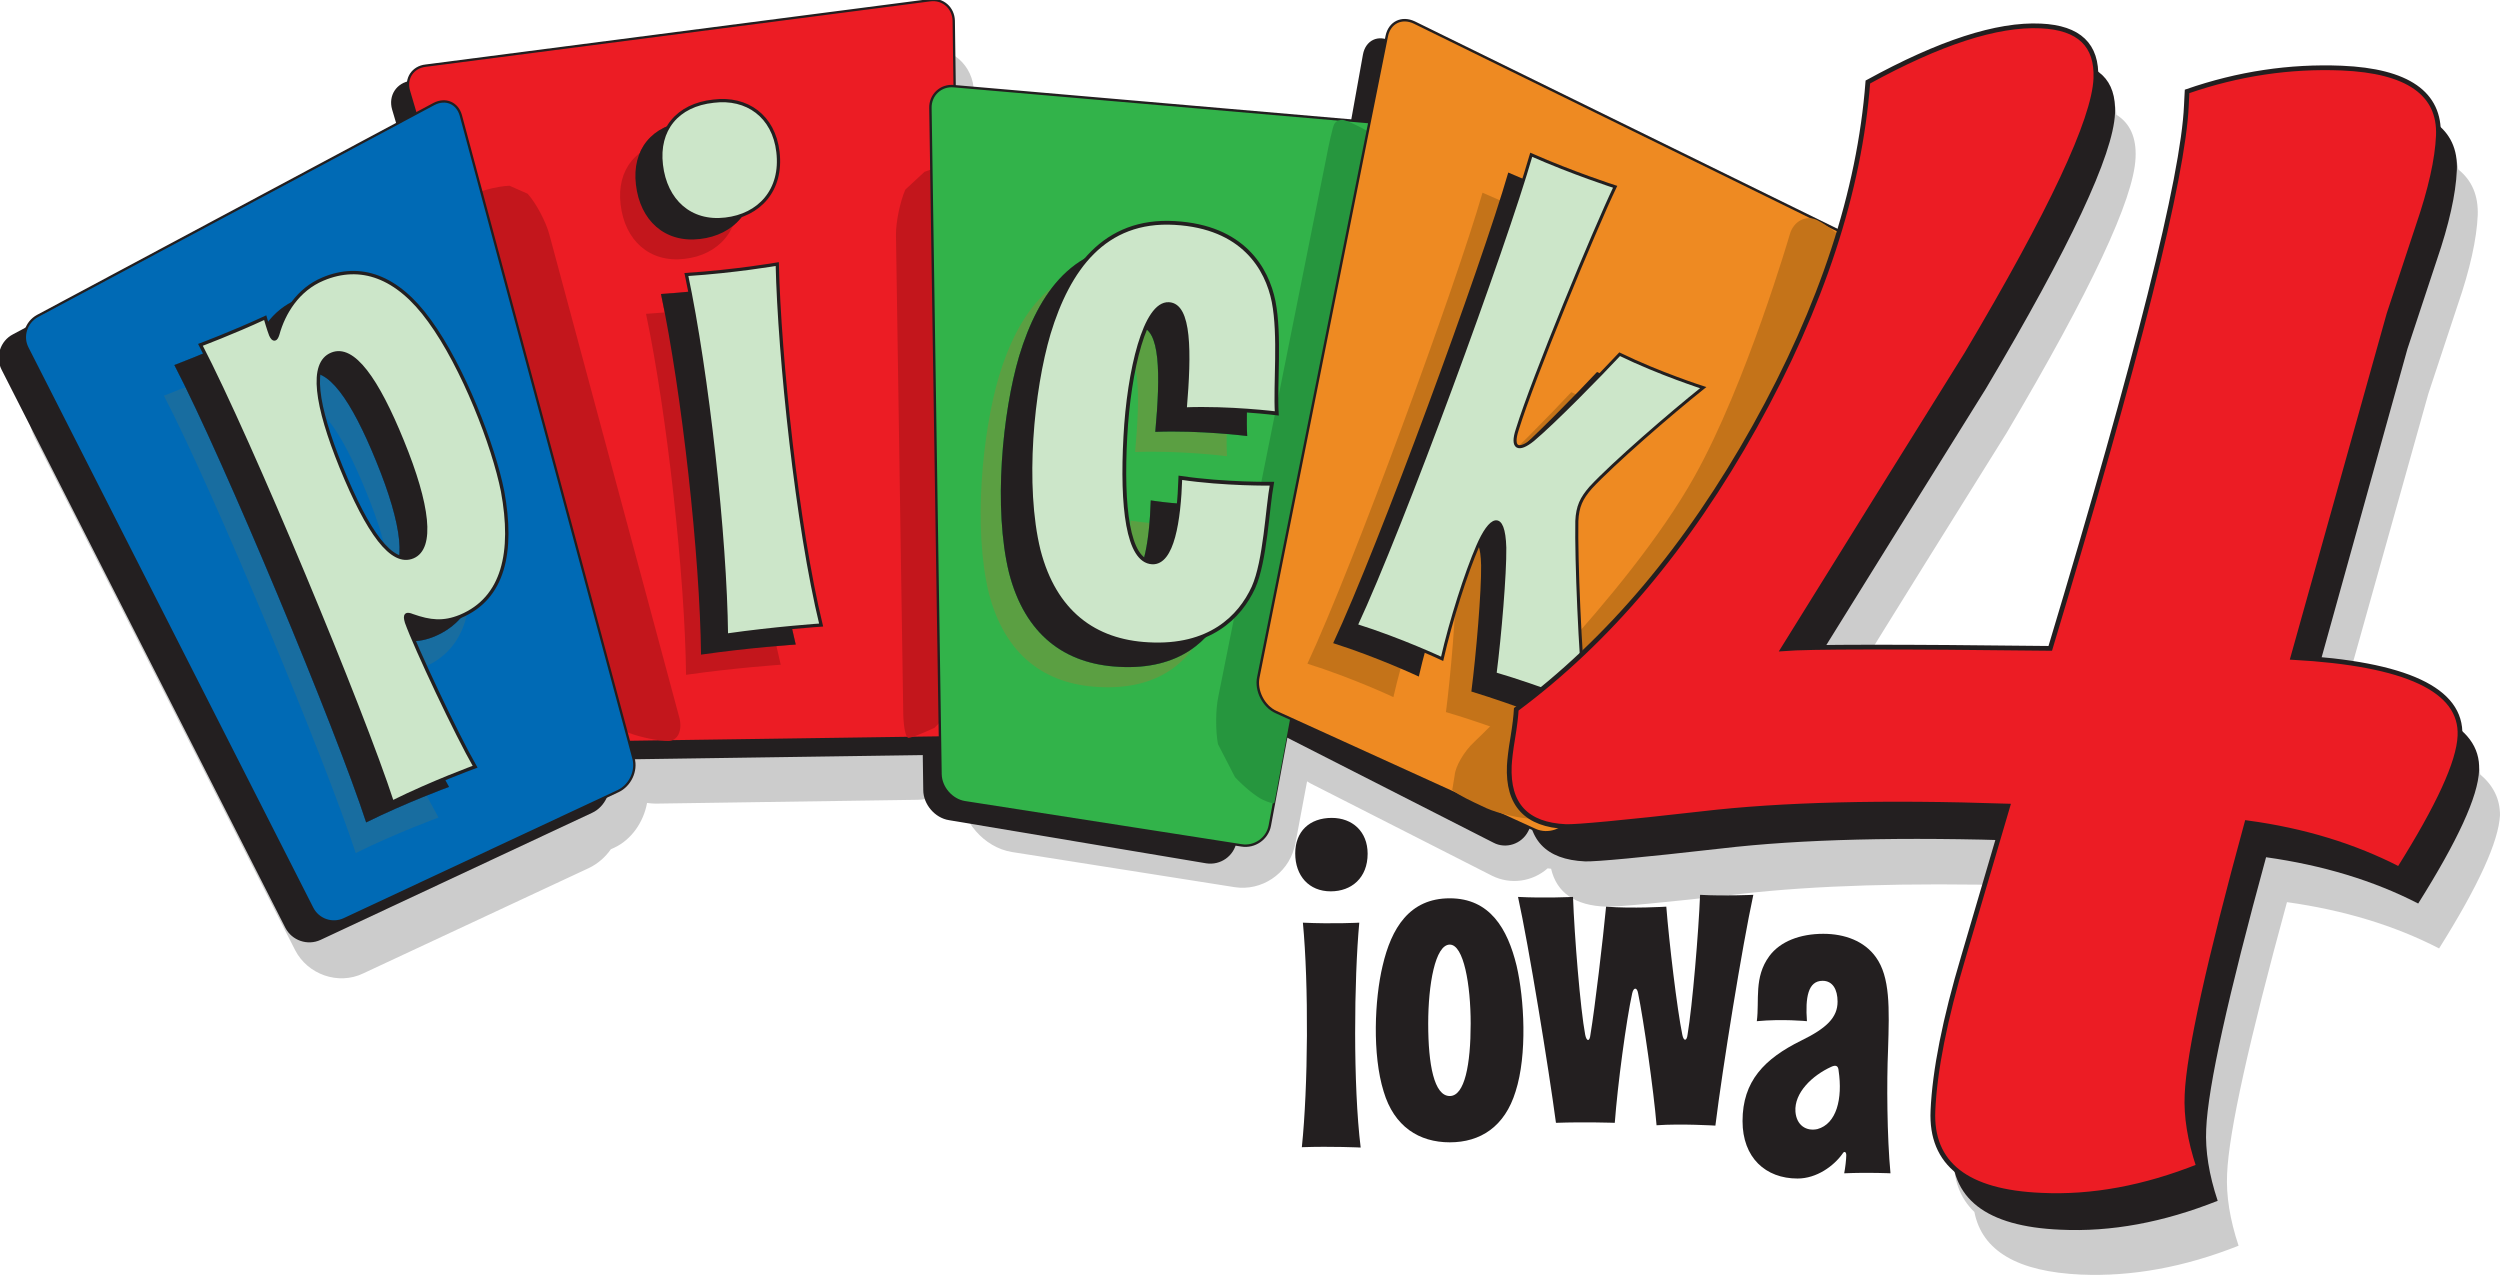 <svg version="1.1" id="Layer_1" xmlns="http://www.w3.org/2000/svg" xlink="http://www.w3.org/1999/xlink" x="0px" y="0px" viewBox="122.214 297.24 718.186 366.241" enable-background="122.214 297.24 718.186 366.241" space="preserve">
<g>
	<g>
		<path id="XMLID_116_" fill="#CCCCCC" d="M834.7,519.7c-0.8-11-14.1-17.7-39.9-20.2l25-89.1l8.4-25.4c3.6-10.4,5.5-19.1,5.8-25.9
			c0.2-5.6-1.6-10-5.6-13.2c-1.1-10.1-10.3-15.5-27.6-16.3c-14.9-0.7-29.7,1.6-44.4,6.7c-0.1,1.4-0.1,2.7-0.2,4.1
			c-0.9,20.6-13.9,72.5-39,155.9c-30.3-0.3-51.9-0.4-64.8-0.3c15.3-24.8,30.7-49.5,46.2-74.3c24.2-40.9,36.6-67.3,37.1-79.1
			c0.3-5.8-1.6-10-5.5-12.4c-0.5-8.1-5.8-12.3-15.8-12.8c-12.6-0.6-29.2,4.8-49.7,16.1c-1.1,14-3.8,28.4-8.3,43
			c-0.2-0.1-0.3-0.2-0.5-0.3l-114.4-56.2c-6.2-3.1-12.4-1.1-15.3,4.3c-3.8,0.7-6.8,3.8-7.7,8.7l-2.1,11.7c-0.3,0-0.6-0.1-0.9-0.1
			L410,335.7c-2.9-0.3-5.5,0.4-7.8,1.6l-0.2-13.5c-0.1-7.9-6.6-13.5-14.4-12.5l-129.8,16.8c-4.4,0.6-7.8,3.1-9.5,6.5
			c-3.7,2.2-5.9,6.3-5.6,10.8l-97.1,52c-2.1,1.2-3.9,2.8-5.2,4.7l-2.1,1.1c-7,3.7-9.7,12.5-6.2,19.6L207,570.2
			c3.6,7,12.4,10.1,19.5,6.7l64.9-30.3c2.5-1.2,4.7-3.1,6.3-5.4l0.9-0.4c5-2.3,8.5-7.4,9.5-12.9c0.8,0.1,1.6,0.2,2.4,0.2l75.4-1.1
			c5.2-0.1,9.6-2.9,12.1-7l0.1,4.9c0.1,8.1,6.8,15.8,14.8,17.1l64,10.1c7.7,1.2,15.1-3.8,17.1-11.2c0,0,0,0,0,0c0,0,0-0.1,0.1-0.3
			c0.1-0.3,0.1-0.5,0.2-0.8l3.4-18.1c0.3,0.2,0.7,0.4,1,0.6l52.1,26.5c5.4,2.7,11.7,1.7,16-2.1c0.3,0,0.7,0.1,1,0.1
			c1.6,6.9,6.9,10.6,15.8,10.9c3.1,0.1,16.1-1.1,39-3.7c21.1-2.4,47.6-3.2,79.5-2.4l-9.8,33.1c-5.4,18.1-8.3,32.9-8.8,44.3
			c-0.3,6.9,1.7,12.4,5.9,16.4c2.2,11.2,12.4,17.2,30.7,18c14.5,0.6,29.6-2.1,45.2-8.3c-2.5-7.5-3.6-14.4-3.3-20.6
			c0.5-12.2,6.3-38.2,17.2-78.1c16.4,2.3,30.9,6.7,43.7,13.3c11.3-18,17.1-30.7,17.5-38.3C840.4,526.8,838.5,522.9,834.7,519.7z"/>
		<g id="XMLID_104_">
			<path id="XMLID_71_" fill="#231F20" d="M123,403.3c-1.8-3.5-0.4-7.9,3.1-9.7L239.3,333c3.5-1.9,7.1-0.3,8.1,3.5l49.4,184
				c1,3.8-1.1,8.3-4.6,9.9l-78,36.5c-3.6,1.7-7.9,0.2-9.7-3.3L123,403.3z"/>
			<path id="XMLID_70_" fill="none" stroke="#231F20" stroke-width="0.714" d="M123,403.3c-1.8-3.5-0.4-7.9,3.1-9.7L239.3,333
				c3.5-1.9,7.1-0.3,8.1,3.5l49.4,184c1,3.8-1.1,8.3-4.6,9.9l-78,36.5c-3.6,1.7-7.9,0.2-9.7-3.3L123,403.3z"/>
		</g>
		<g>
			<path fill="#231F20" d="M704.5,538.8c-35.7-1.2-65-0.5-87.9,2.2c-22.9,2.6-35.9,3.8-39,3.7c-11.4-0.5-16.8-6.3-16.3-17.5
				c0.1-1.8,0.4-4.5,1-8c0.6-3.6,0.9-6.3,1-8.2c26.4-19.5,49.2-46.6,68.5-81.2c19.3-34.6,30.1-67.6,32.5-99
				c20.6-11.3,37.1-16.7,49.7-16.1c11,0.5,16.2,5.5,15.8,15.1c-0.5,11.9-12.9,38.3-37.1,79.1c-17.6,28.2-35.2,56.5-52.7,84.7
				c7.4-0.6,33-0.6,76.7-0.1c25.1-83.4,38.1-135.4,39-155.9c0.1-1.4,0.1-2.7,0.2-4.1c14.7-5.1,29.5-7.3,44.4-6.7
				c19,0.8,28.3,7.3,27.7,19.4c-0.3,6.8-2.2,15.4-5.8,25.9l-8.4,25.4L786.4,496c32.6,1.8,48.6,9.3,48,22.5
				c-0.3,7.6-6.2,20.3-17.5,38.3c-12.8-6.6-27.4-11-43.7-13.3c-10.9,39.9-16.7,65.9-17.2,78.1c-0.3,6.2,0.8,13.1,3.3,20.6
				c-15.6,6.2-30.6,9-45.2,8.3c-21.4-0.9-31.8-9-31.1-24.3c0.5-11.5,3.4-26.2,8.8-44.3L704.5,538.8z"/>
		</g>
		<g id="XMLID_102_">
			<path id="XMLID_65_" fill="#231F20" d="M297.5,515.1c-3.9,0.1-8-3-9.2-6.7l-53.1-179.8c-1.1-3.8,1.2-7.3,5.1-7.8l144.2-18.7
				c3.9-0.5,7.1,2.3,7.2,6.2l2.7,198.3c0.1,3.9-3.1,7.2-7,7.2L297.5,515.1z"/>
			<path id="XMLID_63_" fill="none" stroke="#231F20" stroke-width="0.714" d="M297.5,515.1c-3.9,0.1-8-3-9.2-6.7l-53.1-179.8
				c-1.1-3.8,1.2-7.3,5.1-7.8l144.2-18.7c3.9-0.5,7.1,2.3,7.2,6.2l2.7,198.3c0.1,3.9-3.1,7.2-7,7.2L297.5,515.1z"/>
		</g>
		<g id="XMLID_99_">
			<path id="XMLID_58_" fill="#231F20" d="M394.9,532.5c-3.9-0.6-7.1-4.4-7.1-8.3l-2.7-191c-0.1-3.9,3.1-6.8,7-6.5l113.3,10.4
				c3.9,0.4,6.5,3.8,5.9,7.7L477.1,539c-0.7,3.9-4.4,6.5-8.3,5.9L394.9,532.5z"/>
			<path id="XMLID_57_" fill="none" stroke="#231F20" stroke-width="0.714" d="M394.9,532.5c-3.9-0.6-7.1-4.4-7.1-8.3l-2.7-191
				c-0.1-3.9,3.1-6.8,7-6.5l113.3,10.4c3.9,0.4,6.5,3.8,5.9,7.7L477.1,539c-0.7,3.9-4.4,6.5-8.3,5.9L394.9,532.5z"/>
		</g>
		<g id="XMLID_98_">
			<path id="XMLID_54_" fill="#EC1C24" d="M301.6,510.4c-3.7,0.1-7.6-2.8-8.6-6.4l-53.3-180.6c-1.1-3.6,1.1-6.9,4.8-7.3l144.9-18.8
				c3.7-0.5,6.7,2.2,6.8,5.9l2.7,199.1c0.1,3.7-2.9,6.8-6.6,6.8L301.6,510.4z"/>
			<path id="XMLID_52_" fill="none" stroke="#231F20" stroke-width="0.674" d="M301.6,510.4c-3.7,0.1-7.6-2.8-8.6-6.4l-53.3-180.6
				c-1.1-3.6,1.1-6.9,4.8-7.3l144.9-18.8c3.7-0.5,6.7,2.2,6.8,5.9l2.7,199.1c0.1,3.7-2.9,6.8-6.6,6.8L301.6,510.4z"/>
		</g>
		<g id="XMLID_97_">
			<path id="XMLID_51_" fill="#C3161C" d="M280,364.5c-1-3.6-3.7-8.8-6.2-11.6l-5.2-2.3c-3.7,0.1-9.4,1.7-12.7,3.4l-0.3,0.2
				c-3.3,1.8-5.1,6.1-4,9.6l37.3,126.3c1.1,3.6,3.8,8.9,6,11.8l8,5.9c3.5,1.3,8.5,2.3,11.3,2.3c2.7,0,4.1-3,3.2-6.6L280,364.5z"/>
		</g>
		<g id="XMLID_96_">
			<path id="XMLID_41_" fill="#231F20" d="M486.4,505.9c-3.5-1.8-5.8-6.4-5.1-10.3l32.8-182.6c0.7-3.9,4.1-5.5,7.5-3.6L635,371.7
				c3.4,1.9,4.8,6.3,3.1,9.8l-77.2,154.4c-1.8,3.5-6.1,4.9-9.5,3.1L486.4,505.9z"/>
			<path id="XMLID_40_" fill="none" stroke="#231F20" stroke-width="0.714" d="M486.4,505.9c-3.5-1.8-5.8-6.4-5.1-10.3l32.8-182.6
				c0.7-3.9,4.1-5.5,7.5-3.6L635,371.7c3.4,1.9,4.8,6.3,3.1,9.8l-77.2,154.4c-1.8,3.5-6.1,4.9-9.5,3.1L486.4,505.9z"/>
		</g>
		<g id="XMLID_95_">
			<path id="XMLID_39_" fill="#C3161C" d="M382.3,351.7c-1.5,3.4-2.7,9.2-2.7,12.9l2.1,137.9c0.1,3.7,0.7,6.7,1.5,6.7
				s4.1-1.3,7.5-2.9l5.4-5.5c1.5-3.4,2.6-9.2,2.6-12.9l-1.9-136.6c-0.1-3.7-0.7-6.8-1.4-6.9c-0.7-0.1-4.2,0.9-7.6,2.2L382.3,351.7z"/>
		</g>
		<g id="XMLID_94_">
			<path id="XMLID_35_" fill="#32B34A" d="M399.4,527.7c-3.8-0.6-6.9-4.2-7-8l-2.9-191.4c-0.1-3.8,3-6.7,6.8-6.3l121.3,10.5
				c3.8,0.3,6.3,3.7,5.6,7.4L487,534.4c-0.7,3.8-4.4,6.3-8.1,5.7L399.4,527.7z"/>
			<path id="XMLID_34_" fill="none" stroke="#231F20" stroke-width="0.694" d="M399.4,527.7c-3.8-0.6-6.9-4.2-7-8l-2.9-191.4
				c-0.1-3.8,3-6.7,6.8-6.3l121.3,10.5c3.8,0.3,6.3,3.7,5.6,7.4L487,534.4c-0.7,3.8-4.4,6.3-8.1,5.7L399.4,527.7z"/>
		</g>
		<g id="XMLID_93_">
			<path id="XMLID_31_" fill="#006AB5" d="M130.1,397.2c-1.7-3.3-0.4-7.4,2.9-9.2l113.9-60.9c3.3-1.7,6.7-0.3,7.7,3.3l49.6,184.7
				c1,3.6-1,7.8-4.4,9.4l-78.7,36.8c-3.4,1.6-7.5,0.2-9.2-3.2L130.1,397.2z"/>
			<path id="XMLID_30_" fill="none" stroke="#231F20" stroke-width="0.674" d="M130.1,397.2c-1.7-3.3-0.4-7.4,2.9-9.2l113.9-60.9
				c3.3-1.7,6.7-0.3,7.7,3.3l49.6,184.7c1,3.6-1,7.8-4.4,9.4l-78.7,36.8c-3.4,1.6-7.5,0.2-9.2-3.2L130.1,397.2z"/>
		</g>
		<g id="XMLID_92_">
			<path id="XMLID_32_" fill="#26963E" d="M515.8,335.3c-3.3-1.9-6.8-3.5-7.8-3.6s-2.1,0.4-2.5,1.2c-0.4,0.7-1.6,6-2.3,9.8
				l-31,154.7c-0.8,3.7-0.8,9.9-0.1,13.6l4.9,9.5c2.6,2.8,6.2,5.7,8,6.5c1.7,0.8,3.2,1.2,3.3,0.9c0.1-0.3,0.8-4.1,1.5-7.9
				l30.9-165.4c0.7-3.8,0.5-9.8-0.5-13.5L515.8,335.3z"/>
		</g>
		<g id="XMLID_90_">
			<path id="XMLID_27_" fill="#EE8A22" d="M488.8,501.8c-3.6-1.6-5.9-6.2-5.1-10l36.9-184.2c0.8-3.9,4.3-5.6,7.9-3.9l129,63.3
				c3.5,1.7,4.9,6,2.9,9.4l-87.1,156c-1.9,3.4-6.4,4.9-10,3.3L488.8,501.8z"/>
			<path id="XMLID_26_" fill="none" stroke="#231F20" stroke-width="0.718" d="M488.8,501.8c-3.6-1.6-5.9-6.2-5.1-10l36.9-184.2
				c0.8-3.9,4.3-5.6,7.9-3.9l129,63.3c3.5,1.7,4.9,6,2.9,9.4l-87.1,156c-1.9,3.4-6.4,4.9-10,3.3L488.8,501.8z"/>
		</g>
		<g id="XMLID_78_">
			<path id="XMLID_38_" fill="#C47319" d="M654.7,369c-2.5-3.1-7.2-6.9-10.4-8.5c-3.2-1.6-6.8,0.2-7.9,4c0,0-12.6,43.2-27.4,69.6
				c-19.3,34.6-63.3,76.3-63.3,76.3c-2.9,2.7-5.4,7-5.6,9.6c0,0,0,0-0.6,3.6c-0.1,0.4-0.1,0.4-0.1,0.4c-0.1,0.4,2.8,2.1,6.4,3.8
				l3.4,1.6c3.6,1.6,9.8,3,13.7,3.1l8.5-2.8c3.1-2.4,7.3-7.2,9.2-10.6l72.2-129.3c1.9-3.4,3.8-9.5,4.1-13.4L654.7,369z"/>
		</g>
		<g>
			<path id="XMLID_125_" fill="#186DA0" d="M191.6,407.9c1.7-6.2,5.8-12.9,12.9-15.9c10.7-4.5,21.3-0.9,30.6,12
				c9.7,13.3,18.4,35.9,21,49c3.2,17.4,0.3,30.7-12.1,35.9c-4.8,2-8.7,1.6-13.8-0.2c-1.7-0.7-2.4-0.4-1.7,1.9
				c2.6,7.3,14.4,32.3,19.7,41.5c0,0-12.1,4.4-23.8,10.2c-8.6-26.5-40.8-103.9-55.1-131.4c0,0,9.1-3.4,18.6-7.8c0,0,1,3.5,1.6,5
				C190.3,409.8,191.1,409.4,191.6,407.9z M209.8,445.9c7.8,19.1,14.6,28.3,20.6,25.8c6-2.5,4.5-14.9-3-33.2
				c-7.2-17.7-14.1-27.6-20.3-25C200.7,416.1,202.6,428.1,209.8,445.9z"/>
		</g>
		<g>
			<g id="XMLID_172_">
				<g id="XMLID_173_">
					<path id="XMLID_179_" fill="#005898" d="M194.5,399.2c1.7-6.2,5.8-12.9,13-15.9c10.7-4.5,21.3-0.9,30.6,12
						c9.7,13.3,18.4,35.9,21,48.9c3.2,17.4,0.3,30.7-12.1,35.9c-4.9,2-8.7,1.6-13.8-0.2c-1.7-0.7-2.4-0.4-1.7,1.9
						c2.6,7.3,14.4,32.3,19.7,41.5c0,0-12.1,4.4-23.8,10.2c-8.6-26.5-40.8-103.9-55.1-131.4c0,0,9.1-3.4,18.6-7.8c0,0,1,3.5,1.6,5
						C193.2,401.1,194,400.8,194.5,399.2z M212.7,437.2c7.8,19.1,14.6,28.3,20.6,25.8c6-2.5,4.5-14.9-3-33.2
						c-7.2-17.7-14.1-27.6-20.3-25C203.6,407.4,205.5,419.5,212.7,437.2z"/>
					<path id="XMLID_174_" fill="#005898" d="M194.5,399.2c1.7-6.2,5.8-12.9,13-15.9c10.7-4.5,21.3-0.9,30.6,12
						c9.7,13.3,18.4,35.9,21,48.9c3.2,17.4,0.3,30.7-12.1,35.9c-4.9,2-8.7,1.6-13.8-0.2c-1.7-0.7-2.4-0.4-1.7,1.9
						c2.6,7.3,14.4,32.3,19.7,41.5c0,0-12.1,4.4-23.8,10.2c-8.6-26.5-40.8-103.9-55.1-131.4c0,0,9.1-3.4,18.6-7.8c0,0,1,3.5,1.6,5
						C193.2,401.1,194,400.8,194.5,399.2z M212.7,437.2c7.8,19.1,14.6,28.3,20.6,25.8c6-2.5,4.5-14.9-3-33.2
						c-7.2-17.7-14.1-27.6-20.3-25C203.6,407.4,205.5,419.5,212.7,437.2z"/>
				</g>
			</g>
			<g id="XMLID_162_">
				<g id="XMLID_165_">
					<path id="XMLID_169_" fill="#231F20" d="M194.5,399.2c1.7-6.2,5.8-12.9,13-15.9c10.7-4.5,21.3-0.9,30.6,12
						c9.7,13.3,18.4,35.9,21,48.9c3.2,17.4,0.3,30.7-12.1,35.9c-4.9,2-8.7,1.6-13.8-0.2c-1.7-0.7-2.4-0.4-1.7,1.9
						c2.6,7.3,14.4,32.3,19.7,41.5c0,0-12.1,4.4-23.8,10.2c-8.6-26.5-40.8-103.9-55.1-131.4c0,0,9.1-3.4,18.6-7.8c0,0,1,3.5,1.6,5
						C193.2,401.1,194,400.8,194.5,399.2z M212.7,437.2c7.8,19.1,14.6,28.3,20.6,25.8c6-2.5,4.5-14.9-3-33.2
						c-7.2-17.7-14.1-27.6-20.3-25C203.6,407.4,205.5,419.5,212.7,437.2z"/>
				</g>
			</g>
		</g>
		<g>
			<path id="XMLID_130_" fill="#C3161C" d="M334,352.3c1.3,11-5.4,18.2-15.1,19.3c-10.1,1.2-17.2-5.3-18.4-15.6
				c-1.2-10.1,4.6-17.2,15-18.3C325.2,336.5,332.9,342,334,352.3z M346.5,488.2c0,0-13.3,0.9-27.2,2.9
				c-0.3-28.2-5.5-75.2-11.5-103.7c14-0.9,26.1-3,26.1-3C334.4,411.1,339.6,459.9,346.5,488.2z"/>
		</g>
		<g>
			<g id="XMLID_185_">
				<g id="XMLID_186_">
					<path id="XMLID_190_" fill="#C3161C" d="M338.4,346.6c1.3,11-5.4,18.2-15.1,19.3c-10.1,1.2-17.2-5.3-18.4-15.6
						c-1.2-10.1,4.6-17.2,15-18.3C329.5,330.7,337.2,336.2,338.4,346.6z M350.8,482.4c0,0-13.3,0.9-27.2,2.9
						c-0.3-28.2-5.5-75.2-11.5-103.6c14-0.9,26.1-3,26.1-3C338.8,405.3,343.9,454.1,350.8,482.4z"/>
					<path id="XMLID_187_" fill="#C3161C" d="M338.4,346.6c1.3,11-5.4,18.2-15.1,19.3c-10.1,1.2-17.2-5.3-18.4-15.6
						c-1.2-10.1,4.6-17.2,15-18.3C329.5,330.7,337.2,336.2,338.4,346.6z M350.8,482.4c0,0-13.3,0.9-27.2,2.9
						c-0.3-28.2-5.5-75.2-11.5-103.6c14-0.9,26.1-3,26.1-3C338.8,405.3,343.9,454.1,350.8,482.4z"/>
				</g>
			</g>
			<g id="XMLID_177_">
				<g id="XMLID_178_">
					<path id="XMLID_182_" fill="#231F20" d="M338.4,346.6c1.3,11-5.4,18.2-15.1,19.3c-10.1,1.2-17.2-5.3-18.4-15.6
						c-1.2-10.1,4.6-17.2,15-18.3C329.5,330.7,337.2,336.2,338.4,346.6z M350.8,482.4c0,0-13.3,0.9-27.2,2.9
						c-0.3-28.2-5.5-75.2-11.5-103.6c14-0.9,26.1-3,26.1-3C338.8,405.3,343.9,454.1,350.8,482.4z"/>
				</g>
			</g>
		</g>
		<g>
			<path id="XMLID_119_" fill="#5B9F42" d="M443.7,396.9c-6.8-0.4-11.5,19-12.5,38.1c-1.1,20.1,0.7,35.7,7.7,36.1
				c5.8,0.3,7.7-12,8.1-24.3c12.8,1.9,26.3,1.7,26.3,1.7c-1.3,7-1.9,22.2-5.3,29.8c-3.9,8.5-12.6,17.3-30.2,16.3
				c-15.5-0.8-26.9-9.2-31.5-26.9c-4.6-18.7-1.9-46.2,2.9-62.4c5.6-18.4,15.9-32.8,36.2-31.7c19.6,1.1,26.5,13.1,28.4,22.6
				c1.9,9.8,0.4,23.6,0.9,32.1c0,0-13.5-1.7-26.4-1.2C449.8,410.6,449.8,397.2,443.7,396.9z"/>
		</g>
		<g>
			<g id="XMLID_149_">
				<g id="XMLID_152_">
					<path id="XMLID_163_" fill="#26963E" d="M449.5,391.1c-6.8-0.4-11.5,19-12.5,38.1c-1.1,20.1,0.7,35.7,7.7,36.1
						c5.8,0.3,7.7-12,8.1-24.3c12.8,1.9,26.3,1.7,26.3,1.7c-1.3,7-1.9,22.2-5.3,29.8c-3.9,8.5-12.6,17.3-30.2,16.3
						c-15.5-0.8-26.9-9.2-31.5-26.9c-4.6-18.7-1.9-46.2,2.9-62.4c5.6-18.4,15.9-32.9,36.2-31.7c19.6,1.1,26.5,13.1,28.4,22.6
						c1.9,9.8,0.4,23.5,0.9,32.1c0,0-13.5-1.7-26.4-1.2C455.6,404.8,455.6,391.4,449.5,391.1z"/>
					<path id="XMLID_153_" fill="#26963E" d="M449.5,391.1c-6.8-0.4-11.5,19-12.5,38.1c-1.1,20.1,0.7,35.7,7.7,36.1
						c5.8,0.3,7.7-12,8.1-24.3c12.8,1.9,26.3,1.7,26.3,1.7c-1.3,7-1.9,22.2-5.3,29.8c-3.9,8.5-12.6,17.3-30.2,16.3
						c-15.5-0.8-26.9-9.2-31.5-26.9c-4.6-18.7-1.9-46.2,2.9-62.4c5.6-18.4,15.9-32.9,36.2-31.7c19.6,1.1,26.5,13.1,28.4,22.6
						c1.9,9.8,0.4,23.5,0.9,32.1c0,0-13.5-1.7-26.4-1.2C455.6,404.8,455.6,391.4,449.5,391.1z"/>
				</g>
			</g>
			<g id="XMLID_141_">
				<g id="XMLID_144_">
					<path id="XMLID_147_" fill="#231F20" d="M449.5,391.1c-6.8-0.4-11.5,19-12.5,38.1c-1.1,20.1,0.7,35.7,7.7,36.1
						c5.8,0.3,7.7-12,8.1-24.3c12.8,1.9,26.3,1.7,26.3,1.7c-1.3,7-1.9,22.2-5.3,29.8c-3.9,8.5-12.6,17.3-30.2,16.3
						c-15.5-0.8-26.9-9.2-31.5-26.9c-4.6-18.7-1.9-46.2,2.9-62.4c5.6-18.4,15.9-32.9,36.2-31.7c19.6,1.1,26.5,13.1,28.4,22.6
						c1.9,9.8,0.4,23.5,0.9,32.1c0,0-13.5-1.7-26.4-1.2C455.6,404.8,455.6,391.4,449.5,391.1z"/>
				</g>
			</g>
		</g>
		<g>
			<path id="XMLID_112_" fill="#C47319" d="M563.5,510.9c0,0-12.7-5.2-25.9-9.1c1.4-11,2.9-28.7,2.8-36.2c-0.2-10.9-4.2-8.8-7.7-0.4
				c-3.3,7.6-7.7,21.3-10.2,32.3c0,0-11.7-5.5-24.7-9.6c13.2-28.3,42.6-108.5,50.3-135.3c12,5.4,24.1,9.2,24.1,9.2
				c-5.9,12.3-23.6,55.1-28,69.7c-1.8,5.4,0.3,6.4,4.5,3c6.2-5.1,19.3-18.6,24.9-24.6c11.5,5.6,24,9.6,24,9.6
				c-9.3,7.4-25.9,21.8-32.3,28.7c-2.7,3.1-3.8,5.4-4,9.6C560.9,469.3,562,495.5,563.5,510.9z"/>
		</g>
		<g>
			<path fill="#231F20" d="M570.8,505.1c0,0-12.8-5.2-25.9-9.2c1.4-11,2.9-28.7,2.8-36.2c-0.2-10.9-4.2-8.8-7.7-0.4
				c-3.3,7.6-7.7,21.3-10.2,32.3c0,0-11.7-5.5-24.6-9.6c13.2-28.3,42.6-108.5,50.3-135.2c12,5.3,24.1,9.2,24.1,9.2
				c-5.9,12.3-23.6,55.1-28,69.7c-1.8,5.4,0.3,6.4,4.5,3c6.2-5.2,19.3-18.6,24.9-24.6c11.5,5.6,24,9.6,24,9.6
				c-9.3,7.4-25.9,21.8-32.3,28.7c-2.7,3.1-3.8,5.4-4,9.6C568.1,463.6,569.3,489.7,570.8,505.1z"/>
		</g>
		<g>
			<g>
				<path fill="#CCE6C9" stroke="#231F20" stroke-width="0.971" d="M202,393.3c1.7-6.2,5.8-12.9,13-15.9c10.7-4.5,21.3-0.9,30.6,12
					c9.7,13.3,18.4,35.9,21,49c3.2,17.4,0.3,30.7-12.1,35.9c-4.9,2-8.7,1.6-13.8-0.2c-1.7-0.7-2.4-0.4-1.7,1.9
					c2.6,7.3,14.4,32.3,19.7,41.5c0,0-12.1,4.4-23.8,10.2c-8.6-26.5-40.8-103.9-55.1-131.4c0,0,9.1-3.4,18.6-7.8c0,0,1,3.5,1.6,5
					C200.8,395.2,201.5,394.9,202,393.3z M220.2,431.4c7.8,19.1,14.6,28.3,20.6,25.8c6-2.5,4.5-14.9-3-33.2
					c-7.2-17.7-14.1-27.6-20.3-25C211.2,401.6,213,413.6,220.2,431.4z"/>
			</g>
			<g>
				<path fill="#CCE6C9" stroke="#231F20" stroke-width="0.938" d="M345.7,340.9c1.3,11-5.4,18.2-15.1,19.3
					c-10.1,1.2-17.2-5.3-18.4-15.6c-1.2-10.1,4.6-17.2,15-18.3C336.8,325.1,344.5,330.6,345.7,340.9z M358.1,476.8
					c0,0-13.3,0.9-27.2,2.9c-0.3-28.2-5.5-75.2-11.5-103.6c14-0.9,26.1-3,26.1-3C346.1,399.6,351.2,448.4,358.1,476.8z"/>
			</g>
			<g>
				<path fill="#CCE6C9" stroke="#231F20" stroke-width="1.089" d="M458,384.6c-6.8-0.4-11.5,19-12.5,38.1
					c-1.1,20.1,0.7,35.7,7.7,36.1c5.8,0.3,7.7-11.9,8.1-24.3c12.8,1.9,26.3,1.7,26.3,1.7c-1.3,7-1.9,22.2-5.3,29.8
					c-3.9,8.5-12.6,17.3-30.2,16.3c-15.5-0.8-26.9-9.2-31.5-26.9c-4.6-18.7-1.9-46.2,2.9-62.4c5.6-18.4,15.9-32.9,36.2-31.7
					c19.6,1.1,26.5,13.1,28.4,22.6c1.9,9.8,0.4,23.6,0.9,32.1c0,0-13.5-1.7-26.4-1.2C464,398.2,464,384.9,458,384.6z"/>
			</g>
			<g>
				<path fill="#CCE6C9" stroke="#231F20" stroke-width="0.878" d="M577.6,499.9c0,0-12.7-5.2-25.9-9.1c1.4-11,2.9-28.7,2.8-36.2
					c-0.3-10.9-4.2-8.8-7.8-0.4c-3.3,7.6-7.7,21.3-10.2,32.3c0,0-11.7-5.5-24.7-9.6c13.2-28.3,42.6-108.5,50.3-135.2
					c12,5.3,24.1,9.2,24.1,9.2c-5.9,12.3-23.6,55.1-28.1,69.7c-1.8,5.4,0.3,6.4,4.5,3c6.2-5.2,19.3-18.6,24.9-24.6
					c11.5,5.6,24,9.6,24,9.6c-9.3,7.4-25.9,21.8-32.3,28.7c-2.7,3.1-3.8,5.4-4,9.6C575,458.3,576.1,484.4,577.6,499.9z"/>
			</g>
		</g>
		<g>
			<path fill="#EC1C24" stroke="#231F20" stroke-width="1.362" d="M699,528.8c-35.7-1.2-65-0.5-87.9,2.2c-22.9,2.6-35.9,3.8-39,3.7
				c-11.4-0.5-16.8-6.3-16.3-17.5c0.1-1.8,0.4-4.5,1-8c0.6-3.6,0.9-6.4,1-8.2c26.4-19.6,49.2-46.6,68.5-81.2
				c19.3-34.6,30.1-67.6,32.5-99c20.6-11.3,37.1-16.7,49.7-16.1c11,0.5,16.2,5.5,15.8,15.1c-0.5,11.9-12.9,38.3-37.1,79.1
				c-17.6,28.2-35.2,56.5-52.7,84.7c7.4-0.6,33-0.6,76.7-0.1c25.1-83.4,38.2-135.4,39.1-155.9c0.1-1.4,0.1-2.7,0.2-4.1
				c14.7-5.1,29.5-7.3,44.4-6.7c19,0.8,28.3,7.3,27.8,19.4c-0.3,6.8-2.2,15.4-5.8,25.9l-8.4,25.4l-27.6,98.6
				c32.6,1.8,48.6,9.3,48,22.5c-0.3,7.6-6.2,20.3-17.5,38.3c-12.8-6.6-27.3-11.1-43.7-13.3c-10.9,39.9-16.7,66-17.2,78.1
				c-0.3,6.2,0.8,13.1,3.3,20.6c-15.6,6.2-30.6,9-45.2,8.3c-21.4-0.9-31.8-9-31.1-24.3c0.5-11.5,3.4-26.2,8.8-44.3L699,528.8z"/>
		</g>
	</g>
	<g>
		<path fill="#231F20" d="M515.1,542.5c0,6.9-4.6,10.8-10.6,10.8c-6.3,0-10.2-4.5-10.2-10.9c0-6.3,4.1-10.2,10.5-10.2
			C510.7,532.2,515.1,536.1,515.1,542.5z M513.1,626.9c0,0-8.3-0.4-16.9-0.1c1.8-17.3,2-46.6,0.3-64.5c8.7,0.4,16.2,0,16.2,0
			C511.2,578.6,510.9,609,513.1,626.9z"/>
	</g>
	<g>
		<path fill="#231F20" d="M519.4,574.7c2.5-10.8,7.7-19.4,19.3-19.4c11.5,0,16.6,8.7,19.2,19.4c2.2,9.5,3.1,25.5-0.3,36.1
			c-3.1,10.1-10.1,14.6-18.9,14.6c-8.8,0-16-4.5-19-14.6C516.4,600.2,517.1,584.3,519.4,574.7z M544.7,591.3c0-11.2-2-22.7-6-22.7
			c-4.2,0-6.2,11.5-6.2,22.7c0,11.8,1.7,20.8,6.2,20.8C543,612.1,544.7,603,544.7,591.3z"/>
	</g>
	<g>
		<path fill="#231F20" d="M574.1,554.9c0.4,11.2,2.1,32.2,3.5,39.6c0.4,2,1.3,2,1.5,0c1.3-7.8,3.6-27.4,4.5-36.8
			c7.6,0.6,17.3,0,17.3,0c0.8,10.2,3.1,29.5,4.6,36.8c0.4,2,1.3,1.8,1.5,0c1.4-8.3,3.2-29.8,3.6-40.2c6.6,0.4,15.3,0,15.3,0
			c-3.2,14.8-8.8,49.4-10.9,66.3c0,0-9.8-0.6-16.9-0.1c-0.8-9.8-3.8-30.8-5.3-37.9c-0.3-1.8-1.3-1.8-1.7,0c-1.7,7.7-4.2,26.4-5,37.2
			c0,0-8.7-0.3-16.9,0c-2.1-15.7-7.8-50.8-10.9-64.9C565.8,555.3,574.1,554.9,574.1,554.9z"/>
	</g>
	<g>
		<path fill="#231F20" d="M630.5,571.9c3.1-4.2,8.8-6.4,15.5-6.4c6.2,0,11.8,2.1,15.1,6.7c4.1,5.7,3.9,14.4,3.5,26.7
			c-0.4,9.2-0.3,24.8,0.7,35.4c0,0-6.3-0.3-13.3,0c0.3-1.4,0.6-4.1,0.6-5.2c0-1-0.6-1.3-1.1-0.4c-2.5,3.5-7.4,7.1-12.9,7.1
			c-9.2,0-15.8-6-15.8-16.5c0-11.5,6.3-17.9,16.8-23.1c7.4-3.6,10.5-6.7,10.5-11.2c0-3.5-1.4-6-4.3-6c-4.2,0-5,4.8-4.5,11.6
			c0,0-7-0.7-14.4,0C627.7,584.6,626,578,630.5,571.9z M638,616.6c0.3,3.9,3.1,5.7,6.3,5c5.5-1.5,7.3-8.7,6.1-16.8
			c-0.1-1.4-0.8-1.7-2.1-1.1C642.8,606.2,637.6,611.2,638,616.6z"/>
	</g>
</g>
</svg>

